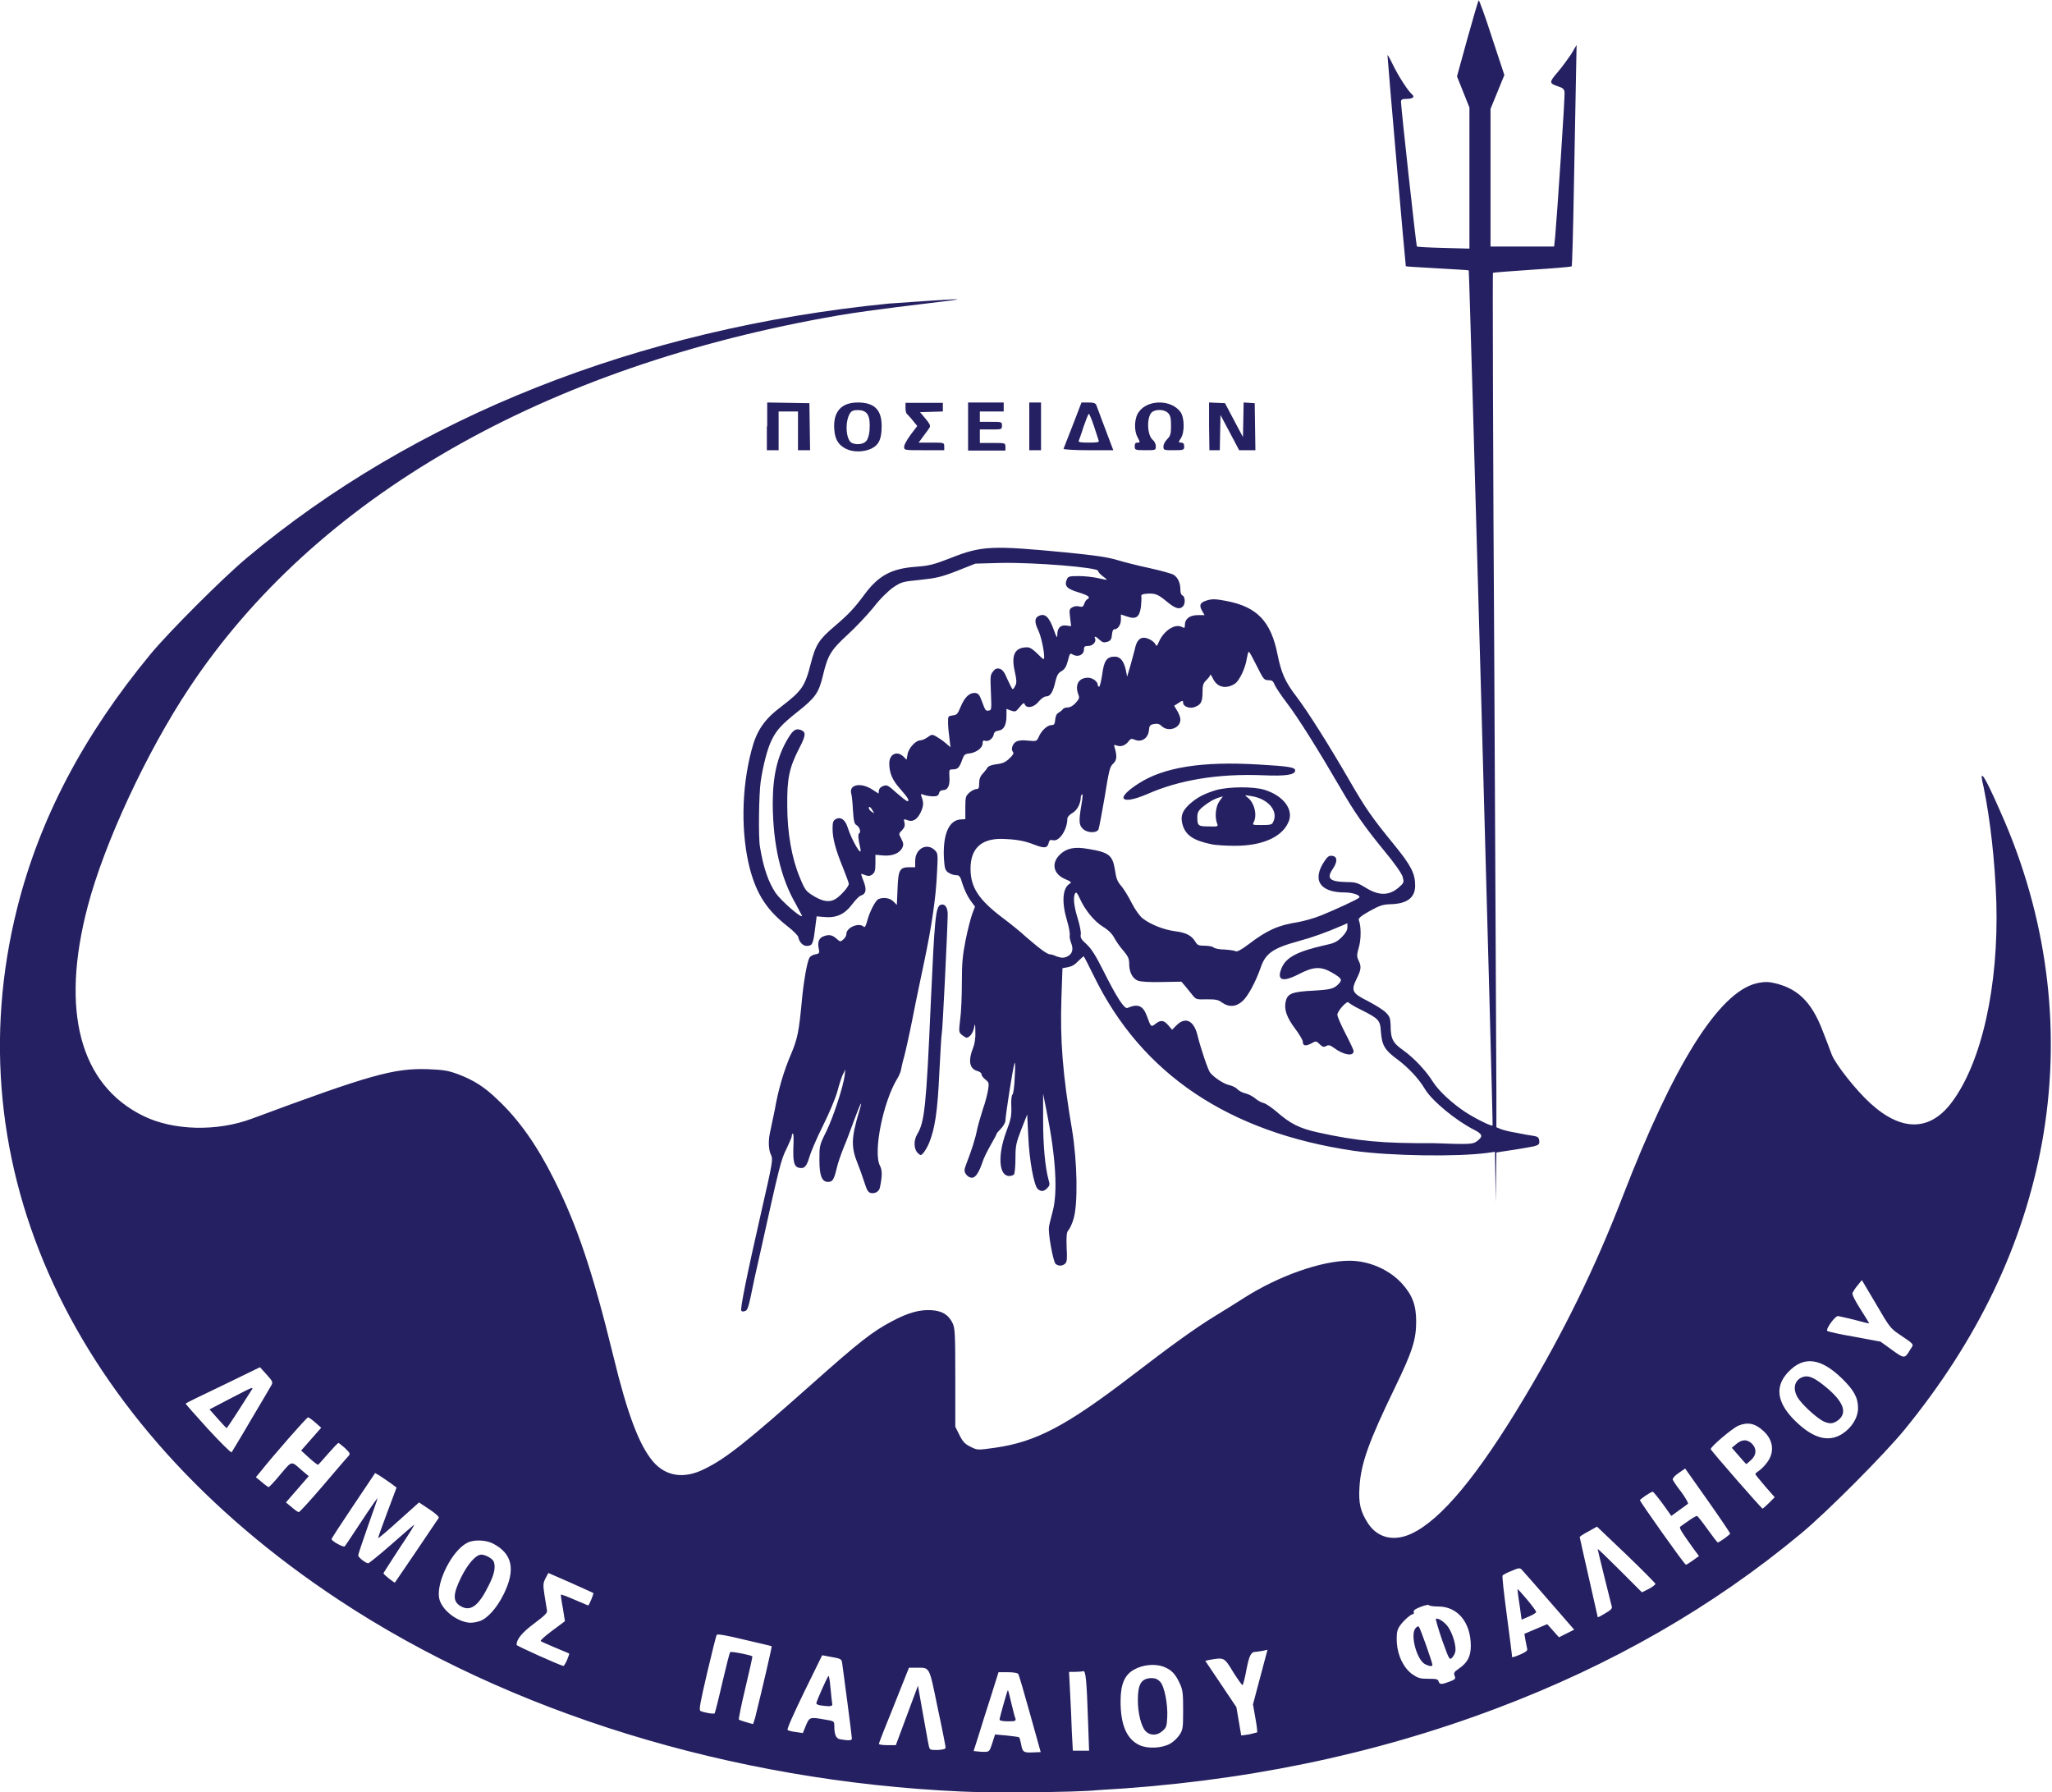 <?xml version="1.0" encoding="utf-8"?>
<!-- Generator: Adobe Illustrator 22.1.0, SVG Export Plug-In . SVG Version: 6.00 Build 0)  -->
<svg version="1.1" id="Laag_1" xmlns="http://www.w3.org/2000/svg" xmlns:xlink="http://www.w3.org/1999/xlink" x="0px" y="0px"
	 viewBox="0 0 593.5 518.3" style="enable-background:new 0 0 593.5 518.3;" xml:space="preserve">
<style type="text/css">
	.st0{fill:none;}
	.st1{fill:#252061;}
</style>
<g>
	<path class="st0" d="M-24.8,259.3V-23.9h645.7l174,322.9l-174,243.6H-24.8L-24.8,259.3z"/>
	<path class="st1" d="M277.9,518.1c-66.3-3-130.6-22.8-179.9-55.4C20.9,411.8-13.8,337.2,5,262.5c6.5-25.8,19.1-49.8,38.6-73.4
		c5.3-6.4,20.7-21.8,27.6-27.6C119.8,120.7,184.5,95,257,87.8c43.4-3.1,5.2,0.1-14.4,3.4C157.3,105.9,91.3,143.8,54.7,199
		c-12.3,18.5-24.5,44.8-29.3,63c-8,30.3-2.3,51.7,16,60.7c8.7,4.3,21.4,4.6,31.5,0.8c34.2-12.7,41-14.6,50.8-14.3
		c4.7,0.2,5.9,0.4,8.9,1.5c4.4,1.7,7.5,3.6,11.3,7.3c6.1,5.7,11.4,13.2,16.3,23c6.6,13.1,11.2,26.6,17.2,51.2
		c4.1,16.9,7.5,25.8,11.5,30.5c3.7,4.3,9,5.1,14.9,2.1c6.2-3,12.4-8,31.2-24.7c13.5-12,17.3-15,23-18c4.7-2.5,8-3.4,11.4-3.2
		c3.1,0.2,4.9,1.3,6.1,3.7c0.7,1.5,0.8,2.8,0.8,15.8v14.2l1.2,2.4c1,2,1.6,2.6,3.2,3.4c2,1,2,1,7,0.3c12-1.7,20.7-6.3,40-21.1
		c11.2-8.6,18-13.5,23.7-17c2.5-1.5,6.3-3.9,8.5-5.3c9.9-6.3,22.3-10.7,30.4-10.7c5.6,0,11.4,2.5,15.1,6.5c3.1,3.4,4.2,6.3,4.2,11.1
		c0,5.2-1.1,8.7-6.2,19.2c-7.5,15.5-9.8,21.8-10.2,28.7c-0.3,4.7,0.3,7.1,2.5,10.5c2.8,4.2,7.5,5.3,12.6,2.9
		c8.5-4,19.1-16.7,32.6-39.3c11.3-18.9,20.4-37.4,28.4-58.1c14.7-38.1,27.7-58.9,38.6-61.7c1.7-0.4,3-0.5,4.3-0.3
		c7.5,1.4,11.7,5.4,15,14.1c0.9,2.3,1.8,4.6,2.6,6.8c1.1,2.8,7,10.3,11.2,14.1c9,8.2,17.2,8.1,23.5-0.3
		c8.7-11.6,13.6-33.7,12.9-57.9c-0.4-11.7-1.7-23.6-3.7-33.4c-2.6-10.4,5.2,8,6.3,10.5c12.6,29.8,16.2,61.6,10.6,92.5
		c-5.4,29.5-18.5,56.9-39.7,82.9c-5.8,7.1-22.6,24-30,30.1c-25.6,21.3-54.8,38-87.9,50.5c-36,13.6-74,21.4-115.5,23.7
		C311.2,518.4,285.1,518.5,277.9,518.1L277.9,518.1z M287,504.1l0.8-2.5l3.3,0.3c1.8,0.2,3.4,0.4,3.6,0.5c0.2,0.1,0.4,0.9,0.6,1.8
		c0.4,2.5,0.7,2.7,3.3,2.6l2.4-0.1l-3.1-11.1c-1.7-6.1-3.2-11.3-3.4-11.5c-0.2-0.3-1.5-0.5-3-0.5h-2.7l-2.2,7
		c-1.2,3.8-2.9,9-3.6,11.4l-1.4,4.4l2,0.2C286.2,506.7,286.1,506.8,287,504.1L287,504.1z M289.1,497.3c0-0.5,2.2-8.3,2.4-8.5
		c0.1-0.1,0.5,1.6,1,3.7c0.5,2.1,1,4.1,1.2,4.5c0.2,0.7-0.1,0.8-2.2,0.8C290,497.8,289.1,497.6,289.1,497.3z M314.7,497.9
		c-0.4-12.3-0.7-14.8-1.4-14.6c-0.3,0.1-1.4,0.2-2.4,0.2h-1.7l0.3,5.9c0.2,3.3,0.4,8.4,0.5,11.4l0.3,5.5h4.7L314.7,497.9z
		 M273.5,505.4c0-0.3-1-5.5-2.3-11.5c-2.5-12.2-2.2-11.6-6.1-11.6l-2.2,0l-4.3,10.8c-2.4,5.9-4.4,11-4.4,11.2
		c-0.1,0.2,1,0.4,2.4,0.4l2.5,0l3.2-8.6l3.2-8.6l1.4,7.9c0.8,4.3,1.5,8.5,1.7,9.3c0.3,1.4,0.3,1.4,2.6,1.4
		C272.8,506,273.5,505.8,273.5,505.4L273.5,505.4z M338.4,504.3c0.9-0.5,2.1-1.6,2.7-2.5c1-1.5,1.1-1.9,1.1-7.2c0-4.9-0.1-5.9-1-7.8
		c-1.3-2.8-2.4-3.9-4.7-4.8c-2.4-0.9-5.9-0.6-8.4,0.8c-2.8,1.5-4,4.2-4,9.2c0,6.9,1.8,11,5.5,12.7C332,505.8,336,505.6,338.4,504.3z
		 M331.3,500.6c-1.2-1.3-2.2-5.1-2.2-8.9c0-4.7,1-6.3,3.9-6.4c1.1,0,1.8,0.3,2.5,1c1.3,1.3,2.3,6.6,2.1,10.3c-0.1,2.6-0.3,3.1-1.4,4
		C334.7,502,332.6,502,331.3,500.6L331.3,500.6z M246.4,502.8c0-0.6-2.5-19.7-2.8-21.7c-0.2-1.4-0.2-1.4-4.2-2.1l-1.6-0.3l-5.2,10.6
		c-2.9,6-5.1,10.8-4.8,11c0.2,0.2,1.3,0.5,2.4,0.6l2,0.3l0.9-2.2c1-2.4,1.1-2.5,5.5-1.7c2.6,0.4,2.7,0.5,2.7,1.7
		c0,2.7,0.5,3.8,1.7,4C245.3,503.4,246.4,503.4,246.4,502.8L246.4,502.8z M237.3,493.2c-0.7-0.1-1.2-0.4-1.2-0.6
		c0-0.5,3-7.3,3.5-7.9c0.2-0.2,0.4,1.3,0.6,3.4c0.2,2.1,0.4,4.1,0.5,4.6C240.9,493.5,240.2,493.6,237.3,493.2L237.3,493.2z
		 M363.6,501c0.1-0.1-0.1-2-0.5-4.1l-0.7-4l2.1-7.9l2.1-7.9l-1.3,0.3c-0.7,0.1-1.7,0.3-2.1,0.3c-1.4,0-1.9,1.1-2.7,5.2
		c-0.4,2.2-0.9,4.2-1.1,4.4c-0.1,0.2-1.3-1.5-2.7-3.7c-2.6-4.3-2.6-4.3-6.7-3.6l-1.4,0.3l4.5,6.7l4.5,6.7l0.7,4.1l0.7,4.1l2.2-0.3
		C362.3,501.3,363.4,501.1,363.6,501L363.6,501z M218.4,496.8c2.3-9.3,4.9-20.6,4.8-20.7c-0.1-0.1-3.6-0.9-7.9-1.9
		c-5.3-1.3-7.8-1.7-8-1.4c-0.2,0.3-1.4,5.2-2.8,11.1c-2,8.6-2.4,10.7-1.9,10.9c0.7,0.4,3.8,1,4.1,0.7c0.1-0.1,1.1-4,2.2-8.8
		c1.1-4.7,2.1-8.7,2.3-8.9c0.2-0.3,5.8,0.8,6.4,1.2c0.1,0-0.8,4.1-2,9.1c-1.2,4.9-2,9.1-1.9,9.2c0.2,0.2,3.2,1.1,4.1,1.3
		C217.8,498.6,218.1,497.8,218.4,496.8L218.4,496.8z M419.3,486.3c1.6-0.6,1.8-0.8,1.4-1.7c-0.3-0.8-0.1-1.1,1.2-2
		c2.5-1.7,3.5-3.5,3.5-6.6c0-6.8-3.8-11.4-9.4-11.4c-1.4,0-2.7-0.2-2.7-0.4c-0.1-0.2-1.1,0-2.4,0.5c-1.5,0.6-2.2,1-2,1.5
		c0.1,0.3,0,0.6-0.2,0.6c-0.8,0-3.5,2.6-4.2,4c-0.5,1-0.6,2.1-0.5,4.3c0.3,3.9,2,7.3,4.5,9.1c1.6,1.1,2.2,1.3,4.6,1.3
		c2.4,0,2.8,0.1,3,0.8C416.4,487.2,417,487.2,419.3,486.3L419.3,486.3z M412.2,481.3c-2.4-1.2-4.4-8.5-2.8-10.4
		c0.4-0.5,0.8-0.7,1-0.4c0.4,0.4,3.9,10.3,3.9,11C414.3,482,413.4,481.9,412.2,481.3L412.2,481.3z M417.1,474.3
		c-1.1-3.2-1.9-6-1.8-6.1c0.5-0.5,2.7,1,3.6,2.4c1.3,1.9,2.4,5.7,2,7.1c-0.1,0.6-0.6,1.4-1,1.8C419.2,480.1,419.1,479.8,417.1,474.3
		L417.1,474.3z M164,480.1c0.4-1,0.7-1.8,0.6-1.9c-0.1-0.1-1.9-0.8-4-1.7c-2.1-0.9-4-1.7-4.2-1.9c-0.2-0.2,1.3-1.5,3.3-3
		s3.7-2.7,3.7-2.8c0,0-0.3-1.7-0.6-3.7c-0.4-2-0.6-3.8-0.6-3.9c0-0.2,1.8,0.5,3.9,1.4c2.1,0.9,4,1.7,4,1.7c0.3,0,1.7-3.5,1.5-3.6
		c-0.1-0.1-3.1-1.4-6.6-3l-6.4-2.8l-0.8,1.5c-0.7,1.4-0.8,1.8-0.3,5c0.3,1.9,0.6,3.8,0.7,4.3c0.2,0.7-0.6,1.5-3.7,3.8
		c-3.6,2.7-5.1,4.6-5.1,6.2c0,0.3,12.7,6,13.6,6.1C163,481.8,163.6,481.1,164,480.1L164,480.1z M439.9,478.4c1.5-0.7,2-1.1,1.8-1.6
		c-0.1-0.4-0.3-1.5-0.5-2.5l-0.3-1.8l3.3-1.4l3.3-1.4l1.7,1.9l1.7,1.9l2.2-1.1l2.2-1.1l-7.3-8.4c-4-4.6-7.6-8.7-7.9-9
		c-0.5-0.5-0.9-0.5-2.9,0.4c-1.3,0.5-2.4,1.1-2.6,1.3c-0.2,0.2,0.4,5.3,1.2,11.4c0.8,6.1,1.5,11.4,1.5,11.7
		C437.1,479.5,437.5,479.4,439.9,478.4L439.9,478.4z M439.5,464.1c-0.4-2.4-0.6-4.4-0.6-4.5c0.2-0.2,5.5,6.1,5.4,6.6
		c0,0.2-0.9,0.8-2.1,1.3l-2.1,0.9L439.5,464.1z M138.5,468.9c2.3-0.6,5.2-3.8,7.2-7.9c3.5-7.1,2.5-11.7-3.1-14.6
		c-2.1-1.1-5.7-1.2-7.5-0.2c-4.3,2.2-8.9,11.2-8.1,15.9c0.6,3.4,5.2,7,9,7.2C136.5,469.3,137.6,469.2,138.5,468.9z M133.4,464.6
		c-2.5-1.4-2.5-3.4,0-8.5c2-4,4.3-6.5,5.8-6.5c1.2,0,3.2,1.1,3.6,2c0.6,1.6,0.2,3.7-1.5,7C138.5,464.3,136.2,466.1,133.4,464.6z
		 M464.4,466.5c1.4-0.8,1.9-1.3,1.8-1.8c-0.4-1.5-4.1-16.4-4.1-16.7c0-0.2,2.9,2.6,6.4,6.1l6.4,6.4l2-1c1.1-0.6,1.9-1.2,1.9-1.5
		c-0.1-0.2-3.9-4.1-8.5-8.5l-8.4-8l-2.5,1.4c-1.4,0.7-2.5,1.5-2.5,1.6c0,0.2,1.2,5.4,2.6,11.6c1.4,6.2,2.6,11.4,2.6,11.5
		C462.1,467.8,462.4,467.7,464.4,466.5L464.4,466.5z M120.4,448.6c3.4-5,6.3-9.4,6.5-9.6c0.2-0.3-0.9-1.3-2.7-2.5l-3-2l-5.8,5.2
		c-3.2,2.9-5.9,5.2-6,5.1c-0.1-0.1,1.1-3.4,2.6-7.4l2.7-7.2l-1.9-1.4c-1.1-0.8-2.5-1.7-3.1-2.1l-1.2-0.7l-6.3,9.4
		c-3.5,5.2-6.3,9.5-6.3,9.7c0,0.6,3.5,2.5,3.8,2.1c0.2-0.2,2.4-3.5,4.9-7.3c2.5-3.8,4.6-6.8,4.6-6.6c0,0.2-1.3,3.8-2.8,8.1
		c-1.5,4.3-2.8,8.1-2.8,8.4c0,0.6,2.2,2.3,2.9,2.3c0.2,0,3.1-2.3,6.4-5.2c3.3-2.9,6.3-5.5,6.8-5.9c0.5-0.4-1.3,2.5-4,6.5
		c-2.6,4-4.8,7.4-4.8,7.5c0,0.3,2.9,2.6,3.3,2.7C114.2,457.7,117,453.6,120.4,448.6L120.4,448.6z M489.6,451.3l1.8-1.3l-1.5-2
		c-3.8-5.3-4.3-6.2-3.9-6.5c0.2-0.2,1.3-0.9,2.4-1.7c1.1-0.8,2.2-1.4,2.4-1.4c0.2,0,1.6,1.8,3.1,3.9s2.8,3.8,3,3.8
		c1-0.5,3.5-2.3,3.5-2.6c0-0.2-2.9-4.5-6.5-9.6l-6.5-9.2l-1.9,1.3c-1.2,0.8-1.8,1.6-1.7,1.9c0.1,0.3,1.2,2,2.5,3.6
		c1.2,1.7,2.1,3.2,1.9,3.4c-0.2,0.2-1.4,1-2.6,1.9l-2.2,1.6l-2.5-3.5c-1.4-1.9-2.7-3.5-2.9-3.5s-1.1,0.5-2,1.1
		c-0.6,0.4-1.1,0.8-1.7,1.3c-0.2,0.2,12.9,18.7,13.3,18.7C487.7,452.6,488.6,452,489.6,451.3L489.6,451.3z M93.2,429.9
		c3.6-4.2,6.9-8.1,7.4-8.6c0.8-0.9,0.8-0.9-0.8-2.5c-0.9-0.8-1.8-1.5-1.9-1.5c-0.2,0-1.5,1.4-3,3.1c-1.5,1.7-2.8,3.2-2.9,3.2
		c-0.1,0.1-1.3-0.8-2.6-2l-2.3-2.1l2.9-3.3l2.9-3.3l-1.7-1.5c-0.9-0.8-1.9-1.5-2.1-1.5c-0.4,0-10.3,11.3-14,16l-1.1,1.3l1.7,1.4
		c0.9,0.8,1.8,1.4,2,1.5c0.1,0,1.7-1.6,3.4-3.7c3.5-4.1,3-4,6.4-1l1.8,1.5l-3.3,3.8l-3.3,3.8l1.7,1.4c0.9,0.8,1.8,1.4,2,1.4
		C86.5,437.5,89.6,434.1,93.2,429.9L93.2,429.9z M511.7,434.6l1.6-1.6l-2.8-3.2c-1.5-1.8-2.8-3.3-2.8-3.5c0-0.2,0.5-0.6,1.1-1
		c0.6-0.4,1.7-1.5,2.4-2.5c2.1-2.9,1.7-6.4-1.2-9c-2.4-2.2-4.5-2.6-7.2-1.5c-1.7,0.7-8.2,6.2-8,6.8c0.2,0.6,14.7,17.2,15,17.2
		C510,436.2,510.8,435.5,511.7,434.6z M502.9,421l-2-2.3l1.3-1.1c1.7-1.4,3.1-1.4,4.5-0.1c1.4,1.4,1.4,3.2-0.2,4.7
		c-0.7,0.6-1.3,1.2-1.4,1.2S504,422.3,502.9,421z M72.6,410.6c3-5,5.6-9.5,5.9-10c0.5-0.9,0.3-1.2-1.4-3.1l-1.9-2.1l-10.7,5.2
		c-5.9,2.8-10.8,5.2-10.8,5.3c-0.1,0.1,2.8,3.3,6.4,7.3c3.6,3.9,6.7,7,6.9,6.8C67.1,419.8,69.7,415.6,72.6,410.6L72.6,410.6z
		 M63,410.3l-2.4-2.7l6.5-3.4c6.2-3.2,6.4-3.3,5.6-2.1l-3.9,6.1c-1.7,2.6-3.1,4.8-3.3,4.8C65.5,413,64.3,411.8,63,410.3L63,410.3z
		 M532.8,414.7c2.8-1.8,4.6-4.7,4.6-7.5c0-3-1.2-5.2-4.7-8.6c-6.1-5.9-11-6.5-15.4-1.9c-4.1,4.2-3.4,9,1.9,14.2
		C524.4,416,528.8,417.2,532.8,414.7L532.8,414.7z M527.3,411c-2.2-1.2-6.2-4.9-7.4-6.9c-1.6-2.8-0.7-5.4,2-6
		c1.5-0.3,3.3,0.6,6.4,3.2c4.9,4.1,6,7.2,3.5,9.3C530.3,411.8,529.2,411.9,527.3,411L527.3,411z M552.5,390.3
		c1.1-1.7,1.4-1.3-3.3-4.5c-2.4-1.6-2.9-2.3-6.6-8.7l-4.1-6.9l-1.2,1.5c-0.7,0.8-1.3,1.8-1.5,2.2c-0.2,0.4,0.7,2.2,2.3,4.7
		c1.4,2.2,2.5,4,2.5,4.1c-0.1,0.1-1.9-0.4-4.2-1s-4.4-1-4.8-1.1c-0.9,0-3.6,3.8-3.1,4.3c0.2,0.2,3.7,1,7.9,1.7l7.5,1.4l3.2,2.3
		C550.8,393,550.9,393,552.5,390.3z M214.4,379c-0.3-0.6,1.4-9.3,5.8-28.6c3.3-14.4,3.4-15.1,2.8-16.4c-0.8-1.6-0.8-4.4-0.2-6.9
		c0.2-0.9,0.8-3.8,1.3-6.2c1-5.8,2.6-11.2,4.8-16.3c1.8-4.3,2.2-6.5,3-15c0.5-5.5,1.5-11.3,2.2-12.6c0.2-0.4,1-0.9,1.7-1
		c1.2-0.2,1.3-0.4,1-1.7c-0.4-2,0.1-3.1,1.6-3.6c1.5-0.5,2.4-0.3,3.7,0.9c0.9,0.8,1,0.8,1.8,0.1c0.5-0.4,0.9-1.1,0.9-1.6
		c0-1.9,3.7-3.4,5-2.1c0.3,0.3,0.6-0.1,1-1.6c0.7-2.7,2.4-6,3.3-6.4c1.5-0.6,3.3-0.3,4.3,0.7l1,1l0.2-4.7c0.2-5.4,0.6-6.2,3.4-6.2
		h1.7v-1.8c0-3.6,3.4-5.4,5.7-3.1c0.9,0.9,0.9,1.2,0.6,6.7c-0.3,7.1-1.6,15.6-3.6,25.1c-0.8,3.9-2.4,11.3-3.4,16.5
		c-1,5.1-2.2,10.4-2.6,11.8c-0.4,1.3-0.7,2.9-0.8,3.4c-0.1,0.5-0.5,1.6-1,2.4c-4.2,6.8-7.1,21.4-5.1,25.3c0.7,1.3,0.7,3,0,6.3
		c-0.2,1.2-1.5,1.9-2.7,1.6c-0.7-0.2-1.1-0.9-1.6-2.5c-0.4-1.2-1.3-3.9-2.1-5.9c-2-4.9-1.9-7.5,0.4-15.2c1.2-3.9,0.4-2.5-1.4,2.4
		c-1,2.7-2.3,6.3-3.1,8.1c-0.7,1.8-1.7,4.5-2,6c-0.8,3.3-1.2,3.9-2.5,3.9c-1.8,0-2.5-1.8-2.5-6.4c0-4,0-4.2,2-8.2
		c2-4.1,4.8-12.6,5.3-16.1l0.2-1.8l-0.7,1.4c-0.4,0.8-1.1,3-1.6,4.9c-0.5,1.9-2.4,6.4-4.2,10c-1.8,3.6-3.5,7.6-3.9,9
		c-0.8,2.8-1.5,3.5-3.1,3.1c-1.4-0.4-1.7-1.9-1.5-6.7c0.1-1.9,0-3.3-0.2-3.2c-0.2,0.1-0.3,0.5-0.3,0.8s-0.7,1.9-1.5,3.6
		c-1.6,3.1-2.1,5.2-7.5,29.6c-1.2,5.2-2.5,11.2-2.9,13.3c-0.6,2.9-1,3.9-1.5,4C215,379.4,214.5,379.3,214.4,379L214.4,379z
		 M305.3,365.5c-0.7-0.7-2.2-8.8-1.9-10.7c0.1-0.8,0.6-2.6,1-4.2c1.6-5.6,1-15.9-1.7-29.3l-1-5l0,7.7c0,7.4,0.6,13.7,1.6,17.3
		c0.4,1.2,0.3,1.6-0.4,2.3c-1,1-1.7,1.1-2.7,0.3c-1.1-0.8-2.5-8.2-2.8-15.4l-0.3-6.2l-1.7,4.3c-1.5,3.9-1.7,4.7-1.7,8.4
		c0,2.2-0.2,4.3-0.4,4.6c-0.2,0.3-0.8,0.5-1.4,0.5c-3,0-3.4-5.9-0.9-12.7c1.4-3.7,1.6-4.7,1.5-7.4c-0.1-1.9,0.1-3.3,0.3-3.4
		c0.3-0.2,0.6-2.4,0.7-5.3c0.2-3.2,0.1-4.5-0.1-3.7c-0.5,1.5-2.6,15.1-2.6,16.5c0,0.5-0.6,1.6-1.3,2.3c-0.7,0.7-1.3,1.4-1.3,1.6
		c0,0.2-0.8,1.6-1.7,3.2c-0.9,1.6-1.9,3.6-2.2,4.5c-1.1,3.3-2.1,4.9-3.2,4.9c-0.6,0-1.3-0.4-1.7-1c-0.6-0.9-0.6-1.2,0.2-3.3
		c1.4-3.6,2.5-7,3-9.6c0.3-1.4,1.1-4.1,1.7-6c0.7-1.9,1.3-4.4,1.5-5.6c0.3-1.9,0.2-2.1-0.8-2.9c-0.6-0.5-1.1-1.1-1.1-1.5
		s-0.5-0.7-1-0.9c-2.5-0.6-3-2.9-1.4-6.9c0.4-1,0.7-2.9,0.6-4.5c0-2.5-0.1-2.6-0.4-1.1c-0.3,1.5-1.3,2.8-2.2,2.8
		c-0.2,0-0.7-0.4-1.3-0.8c-0.9-0.8-0.9-0.9-0.5-4.4c0.3-2,0.5-6.8,0.5-10.6c0-5.8,0.2-8,1.1-12.5c0.6-3,1.5-6.4,1.9-7.5l0.8-2.1
		l-1.4-1.9c-0.8-1.1-1.7-3.1-2.2-4.6c-0.7-2.4-0.9-2.6-2-2.6c-0.6,0-1.6-0.4-2.2-0.8c-0.9-0.7-1-1.3-1.2-4.2
		c-0.3-6.7,1.4-10.8,4.7-11.1l1.5-0.1v-3.3c0-3.1,0.1-3.4,1.2-4.4c0.7-0.6,1.6-1,2-1c0.7,0,0.8-0.3,0.8-1.7c0-1.1,0.3-2,1-2.7
		c0.5-0.6,1.2-1.4,1.4-1.8c0.3-0.5,1.3-0.8,2.7-1c1.7-0.2,2.6-0.6,3.7-1.7c1-0.9,1.3-1.5,1-1.8c-0.7-0.7-0.2-2.4,0.9-3
		c0.7-0.4,1.9-0.5,3.5-0.3c2.4,0.2,2.4,0.2,3-1c0.7-1.8,2.5-3.5,3.7-3.5c0.8,0,1-0.3,1.1-1.6c0.1-1,0.4-1.7,1-2c0.5-0.3,1-0.7,1.2-1
		c0.2-0.3,0.8-0.5,1.4-0.5c0.7,0,1.6-0.5,2.3-1.3c1-1.1,1.2-1.5,0.8-2.4c-1.1-2.9,0.1-4.9,2.8-4.9c1.3,0,2.8,1.1,2.8,2.1
		c0,0.3,0.2,0.5,0.4,0.5c0.2,0,0.6-1.6,0.9-3.6c0.5-3.9,1.3-5.1,3.6-5.1c1.6,0,2.6,1.2,3.2,3.8l0.4,2l1-3.4c0.5-1.9,1.2-4.3,1.4-5.3
		c0.6-2.3,1.9-3.1,3.9-2.2c0.7,0.3,1.5,0.9,1.8,1.4c0.4,0.8,0.5,0.8,1.1-0.6c1.4-3.2,4.6-5.3,6.6-4.3c0.8,0.4,0.9,0.4,0.9-0.6
		c0-1.7,1.4-2.8,3.7-2.8h2l-0.7-1.2c-1-1.7-0.6-2.5,1.5-3.1c1.4-0.4,2.4-0.4,5.5,0.2c8.9,1.7,12.9,5.9,14.8,15.5
		c1.1,5.4,2.2,7.9,5.5,12.2c3.2,4.2,9.4,14,15.4,24.4c4.7,8.1,6.3,10.4,12.9,18.5c4.8,5.9,6,8.2,6,11.7c0,3.5-2.3,5.3-7.2,5.4
		c-2.3,0.1-3.1,0.4-6,2c-2.5,1.4-3.3,2.1-3.1,2.6c0.7,1.7,0.7,5.6,0,7.9c-0.6,2.2-0.6,2.6-0.1,3.7c0.9,1.8,0.8,2.7-0.5,5.3
		c-1.7,3.5-1.4,4.2,3.2,6.5c2.1,1.1,4.4,2.5,5.2,3.3c1.2,1.2,1.3,1.7,1.4,3.6c0,4,0.6,5.2,3.6,7.3c3.1,2.2,6.6,5.9,8.6,9.1
		c1.7,2.7,5.5,6.2,9.4,8.8c3.1,2,7.6,4.2,7.9,3.9c0.2-0.2-6.7-247.1-6.9-247.3c-0.1-0.1-4.1-0.3-9.1-0.6c-4.9-0.3-9-0.5-9.1-0.6
		c-0.1-0.1-5.3-59.9-5.3-61c0-0.3,0.7,0.9,1.5,2.6c1.6,3.3,4.4,7.7,5.6,8.7c0.9,0.8,0.2,1.3-1.8,1.3c-1,0-1.4,0.2-1.4,0.8
		c0,1.6,4.4,41.7,4.6,41.9c0.1,0.1,3.6,0.3,7.7,0.4l7.5,0.2l0-20.4l0-20.4l-1.8-4.5l-1.8-4.5l3-10.9c1.7-6,3.1-11,3.3-11.1
		c0.1-0.1,1.9,4.7,3.8,10.7l3.6,10.9l-2,4.9l-2,4.9v39.8h18.4l0.3-2.9c0.6-6.9,2.9-40.8,2.7-41.8c-0.1-0.8-0.5-1.2-1.8-1.6
		c-2.7-0.9-2.7-1.2-0.2-4.1c1.3-1.5,3-3.9,3.9-5.2L456,13l-0.2,10.2c-0.1,5.6-0.4,20-0.6,31.9c-0.2,11.9-0.5,21.8-0.6,21.9
		c-0.2,0.2-5.3,0.6-11.4,1c-6.1,0.4-11.2,0.8-11.4,0.9c-0.1,0.1,0,51.7,0.4,114.5c0.3,62.9,0.6,118.4,0.6,123.4l0,9.2l1.2,0.5
		c0.7,0.3,2.7,0.8,4.6,1.1c1.9,0.4,4.1,0.8,5,0.9c1.2,0.2,1.5,0.5,1.6,1.4c0.1,1-0.1,1.2-1.5,1.6c-0.9,0.2-3.2,0.6-5.1,0.9
		c-1.9,0.3-4,0.6-4.6,0.7l-1.2,0.2l-0.1,7.2l-0.1,7.2l-0.1-7.3l-0.1-7.3l-2.1,0.3c-8.7,1.2-28.4,0.9-38.8-0.6
		c-36.1-5.3-61.3-22.2-75.1-50.5c-1.5-3-2.8-5.6-2.9-5.7s-0.8,0.5-1.6,1.3c-1,1.1-1.9,1.6-3,1.8l-1.6,0.3l-0.3,8.5
		c-0.4,12.2,0.3,22,3.1,38.4c1.5,9.2,1.7,21.4,0.4,25.6c-0.4,1.4-1.1,2.9-1.5,3.3c-0.5,0.6-0.6,1.5-0.5,4.9c0.2,3.2,0.1,4.3-0.4,4.7
		C307.3,366.2,306.1,366.2,305.3,365.5L305.3,365.5z M427.1,330.1c1.9-1.4,1.8-2.1-0.8-3.4c-5.3-2.7-12.2-8.4-14.2-11.8
		c-1.7-2.9-4.8-6.2-7.9-8.5c-3.7-2.7-4.5-4.1-4.8-8c-0.2-3.4-0.6-3.8-6-6.5c-1.7-0.8-3.2-1.8-3.4-2c-0.4-0.6-3.2,2.5-3.2,3.6
		c0,0.4,1,2.8,2.3,5.3c1.3,2.5,2.4,4.8,2.4,5.2c0,1.6-2.9,1.1-5.6-0.9c-1.1-0.8-1.6-1-2.3-0.6c-0.7,0.4-1.1,0.3-1.9-0.5
		c-1-1-1.1-1-2.5-0.2c-1.6,0.8-2.4,0.7-2.4-0.6c0-0.4-1-2.1-2.2-3.7c-2.5-3.3-3.3-5.7-2.7-8c0.5-2.2,2-2.7,7.9-3
		c5-0.3,6.1-0.5,7.5-2.1c1-1.1,0.7-1.5-2-3.1c-3.3-1.9-5.4-1.8-9.8,0.5c-4.7,2.4-6.4,1.7-4.7-2.1c1.3-2.9,4.7-4.6,12.2-6.3
		c2.9-0.6,3.7-1,5.1-2.4c1.1-1.1,1.6-2,1.6-2.8V267l-1.6,0.7c-4.4,1.9-8.2,3.3-12.6,4.5c-7.3,2-9.5,3.5-10.9,7.7
		c-1.4,4-3.6,8.1-5.1,9.5c-1.9,1.8-4,2-6.1,0.5c-1.1-0.8-1.8-0.9-4.4-0.9c-2.9,0.1-3.1,0-4-1.1c-0.7-0.9-1.4-1.7-2.1-2.6l-1.2-1.4
		l-5.7,0.1c-3.6,0.1-6.2-0.1-6.9-0.4c-1.5-0.6-2.5-2.4-2.5-4.8c0-1.6-0.3-2.2-1.8-4c-1-1.1-2.1-2.8-2.6-3.7c-0.5-1-1.7-2.2-3.2-3.1
		c-2.6-1.6-5.3-5-6.7-8.2c-0.7-1.5-1-1.9-1.3-1.5c-0.7,1.1-0.4,3.7,0.7,7.3c0.6,1.9,1,4,0.9,4.6c-0.2,0.9,0.1,1.5,1.7,2.9
		c1.4,1.3,2.7,3.4,4.8,7.6c3.8,7.6,6.1,11.2,7,10.8c3-1.3,4.5-0.7,5.6,2.3c1.2,3.3,1.2,3.3,2.5,2.3c1.5-1.2,2.4-1.1,3.7,0.4l1.1,1.3
		l1.3-1.3c2.6-2.6,5.1-1.3,6.1,3.1c0.8,3.3,3,9.9,3.6,10.6c1.1,1.4,4,3.3,5.5,3.6c0.9,0.2,1.9,0.7,2.3,1.1c0.4,0.5,1.5,1.1,2.4,1.3
		c0.9,0.2,2.2,0.9,2.9,1.5c0.7,0.6,1.8,1.2,2.4,1.3c0.7,0.2,2.3,1.3,3.6,2.4c4.1,3.6,6.7,4.9,12.1,6.1c11.3,2.5,18.7,3.2,33.2,3.1
		C425.3,331,425.9,330.9,427.1,330.1L427.1,330.1z M308.9,276.5c1.3-0.7,1.6-2.1,0.9-3.8c-0.3-0.8-0.5-1.8-0.4-2.2
		c0.1-0.4-0.2-2.4-0.8-4.3c-1.6-5.4-1.3-9.5,0.9-10.7c0.5-0.3,0.2-0.6-1.5-1.3c-3.4-1.5-4-4.6-1.4-7.1c1.9-1.8,4.2-2.3,8.1-1.6
		c6.1,1,7.1,1.8,7.8,6.2c0.3,2.2,0.7,3.3,1.7,4.4c0.7,0.8,2.1,3,3.1,5c1,2,2.4,3.9,3.2,4.5c2.3,1.8,6.2,3.3,9.3,3.7
		c3.2,0.4,4.8,1.2,5.9,3c0.6,1,0.9,1.2,2.7,1.2c1.1,0,2.3,0.2,2.6,0.5s1.7,0.6,3.2,0.6c1.4,0.1,2.9,0.3,3.2,0.5
		c0.4,0.2,1.6-0.4,3.7-2c5.4-4.1,8.5-5.5,14.2-6.4c1.7-0.3,4.7-1.1,6.9-2c3.7-1.5,10.5-4.6,10.9-5.1c0.6-0.6-1.7-1.5-4.1-1.5
		c-7.3,0-9.6-3.6-5.9-9.1c0.9-1.3,1.3-1.6,2.2-1.5c1.5,0.2,1.6,1.6,0.3,3.6c-2.1,3-1.1,3.9,4.1,4c2.4,0,3.1,0.3,5.1,1.5
		c3.9,2.5,6.9,2.5,9.7,0.1c1.6-1.4,1.6-1.5,1.2-3.1c-0.3-1-2.3-3.9-5.3-7.5c-5.9-7.2-8.6-11.1-13-18.7c-5.8-10-12.1-20.1-15.2-24.1
		c-1.6-2.1-3.2-4.5-3.5-5.2c-0.5-1.2-0.8-1.4-1.9-1.4c-1.2,0-1.4-0.3-3.3-4.1c-1.1-2.2-2.1-4.1-2.3-4.1s-0.4,0.9-0.6,2
		c-0.4,2.7-2.1,6.3-3.4,7.2c-2.6,1.7-5.2,1.1-6.4-1.5c-0.4-0.8-0.7-1.3-0.8-1c0,0.3-0.5,0.9-1.1,1.5c-0.9,0.9-1.1,1.4-1.1,3.6
		c0,2.9-0.6,3.7-2.7,4.3c-1.3,0.3-2.9-0.4-2.9-1.3c0-0.8-0.2-0.8-1.5,0.1l-1.1,0.7l0.9,1.5c0.5,0.8,0.9,1.9,0.9,2.5
		c0,2.5-3.5,3.7-5.4,1.9c-0.7-0.7-1.3-0.8-2.3-0.6c-1.1,0.2-1.3,0.5-1.4,1.8c-0.2,2.2-2,3.5-3.9,2.8c-1.2-0.5-1.4-0.4-2,0.4
		c-0.8,1.1-2.2,1.7-3.4,1.2c-0.9-0.3-0.9-0.3-0.5,1c0.6,2.2,0.5,3.3-0.6,4.3c-0.9,0.8-1.2,2.1-2.4,9.6c-0.8,4.7-1.6,8.9-1.8,9.4
		c-0.6,1.1-3.3,1-4.5-0.2c-1.2-1.1-1.2-2.4-0.4-7.1c0.3-1.7,0.4-3,0.2-2.9c-0.2,0.1-0.4,0.5-0.4,0.7c0,1.9-1,3.9-2.4,4.7
		c-0.9,0.5-1.5,1.2-1.5,1.7c0,3.1-2.3,6.6-4.1,6.2c-0.8-0.2-1.1-0.1-1.3,0.8c-0.4,1.5-1.2,1.6-4.1,0.5c-3-1.2-5.5-1.6-9.7-1.7
		c-5.8,0-8.8,2.9-8.8,8.6c0,5.4,2.3,9,9.5,14.4c2,1.5,5,3.9,6.6,5.4c4.3,3.7,6,4.9,6.9,5c0.5,0,1.3,0.3,1.9,0.6
		C307.1,277.1,307.8,277.1,308.9,276.5L308.9,276.5z M350.6,244.2c-5.4-1.1-7.7-2.6-8.6-5.8c-0.6-2.3-0.1-3.8,1.9-5.7
		c2.2-2,4.2-3.1,7.8-4.2c3.5-1,10.7-1.1,14-0.1c5.2,1.6,8.2,5.3,7.2,8.7c-1.5,4.7-7.5,7.6-16,7.5
		C354.5,244.6,351.7,244.4,350.6,244.2L350.6,244.2z M352,238.1c-0.7-1.9-0.4-4.9,0.7-6.4l1-1.4l-1,0.3c-1.7,0.5-3.3,1.5-4.9,2.8
		c-1.2,1-1.5,1.7-1.5,2.8c0,2.6,0.2,2.8,3.3,2.8C352.3,239.1,352.4,239,352,238.1z M368.2,237.8c1.7-3.2-1.4-6.9-6.5-7.6
		c-1.8-0.3-1.8-0.3-0.9,0.4c2,1.5,2.9,5.1,1.8,7.2c-0.4,0.8-0.3,0.8,2.4,0.8C367.3,238.6,367.9,238.5,368.2,237.8L368.2,237.8z
		 M325,230.9c-0.4-0.7,1.3-2.4,4.3-4.3c7.2-4.7,18.4-6.5,34.8-5.5c8.6,0.5,10.5,0.8,10.5,1.7c0,1.3-2.7,1.7-9.5,1.4
		c-12.9-0.5-24.2,1.4-33.4,5.5C327.9,231.3,325.5,231.7,325,230.9z M265.4,333.4c-1.1-1.1-1.2-3.6-0.1-5.4c2.1-3.5,2.6-7.9,3.9-37.7
		c1.1-24.4,1.4-28,2.8-28.6c1.3-0.5,2.2,0.8,2.1,3c-0.1,5.2-1.5,33.8-1.7,34.1c-0.1,0.2-0.4,5.2-0.7,11.1c-0.5,11.4-1.3,16.6-3,20.7
		c-0.5,1.2-1.3,2.5-1.7,2.9C266.4,334.2,266.2,334.2,265.4,333.4L265.4,333.4z M231.6,272.6c-0.4-0.5-0.7-1.3-0.7-1.6
		s-1.4-1.8-3.1-3.1c-6-4.7-8.9-9.2-10.9-16.6c-2.6-10-2.5-23,0.4-34.1c1.5-5.9,3.7-9.1,8.6-12.8c6-4.6,6.9-5.8,8.6-12.5
		c1.4-5.4,2.3-6.9,6.9-10.8c4.1-3.5,5.7-5.2,8.8-9.4c4-5.3,7.7-7.3,14.8-7.8c3.8-0.3,5-0.6,9.9-2.5c9.1-3.6,11.9-3.7,33.8-1.6
		c7.9,0.8,11.5,1.3,14.2,2.1c2,0.6,6.3,1.7,9.6,2.4c3.2,0.7,6.4,1.6,6.9,1.9c1.3,0.8,2,2.4,2,4.3c0,0.9,0.2,1.5,0.6,1.7
		c0.8,0.3,0.9,2.5,0.1,3.2c-1,1-2.3,0.5-4.6-1.4c-2.5-2.1-3.4-2.5-5.9-2.3c-1.2,0.1-1.6,0.3-1.5,0.8c0.1,0.4,0,1.7-0.1,2.9
		c-0.4,3.1-1.4,3.8-4,2.9l-1.8-0.6v1.5c0,1.5-0.9,2.8-1.9,2.8c-0.4,0-0.6,0.6-0.7,1.6c-0.1,1.3-0.4,1.7-1.3,2
		c-1,0.3-1.4,0.2-2.2-0.5c-1-1-1.8-1.3-1.4-0.5c0.5,0.9-0.6,2.2-1.9,2.2c-1.1,0-1.3,0.2-1.3,1.1c0,1.4-1.6,2.2-3,1.5
		c-1.1-0.6-1-0.7-1.7,1.9c-0.4,1.5-0.9,2.3-1.8,2.8c-0.9,0.5-1.3,1.2-1.7,2.8c-0.7,3.2-1.5,4.5-2.7,4.5c-0.6,0-1.4,0.6-2.2,1.5
		c-1.3,1.7-3.5,2.1-4,0.8c-0.2-0.6-0.5-0.4-1.5,0.8c-1.1,1.4-1.3,1.4-2.5,1l-1.3-0.5l0,2c0,2.7-0.8,4.1-2.3,4.3
		c-0.8,0.1-1.3,0.4-1.4,1.2c-0.3,1.2-1.6,2.1-2.6,1.7c-0.4-0.2-0.6,0.1-0.6,0.8c0,1.3-1.9,2.7-3.9,2.9c-1.2,0.1-1.5,0.4-2,1.8
		c-0.8,2.3-1.3,2.8-2.7,2.8c-1.1,0-1.1,0.1-1,2.1c0.2,2.6-0.5,3.9-1.8,3.9c-0.6,0-1.1,0.3-1.2,0.9c-0.2,0.7-0.6,0.9-1.7,0.9
		c-0.8,0-2-0.2-2.6-0.4c-1-0.4-1.1-0.4-0.7,0.7c0.6,1.5,0.5,2.6-0.3,4.3c-1,2.1-2.3,2.9-3.8,2.3c-1.1-0.4-1.2-0.4-0.9,0.7
		c0.2,0.9,0,1.4-0.7,2.2c-1,1-1,1-0.2,2.5c0.6,1.2,0.7,1.7,0.3,2.5c-0.8,1.7-2.9,2.5-5.5,2.3l-2.3-0.2v2.5c0,2.1-0.2,2.6-0.9,3.2
		c-0.7,0.5-1.2,0.5-2,0.2c-0.6-0.2-1.1-0.4-1.2-0.4s0.2,1,0.7,2.2c0.9,2.4,0.7,3.6-0.8,4.1c-0.5,0.1-1.6,1.3-2.6,2.6
		c-2.1,2.8-4.5,3.9-7.9,3.6l-2.3-0.2l-0.5,3.9c-0.3,2.8-0.7,4.1-1.2,4.4C233.4,273.8,232.4,273.6,231.6,272.6L231.6,272.6z
		 M230.2,261.5c-4.4-7.6-6.6-17.1-6.7-28.9c0-8.3,1.3-13.9,4.5-19.2c1.4-2.3,2.2-2.8,3.6-2.3c1.6,0.6,1.5,1.6-0.5,5.4
		c-2.8,5.5-3.5,8.6-3.4,16.6c0,7.7,1.3,15.1,3.6,20.6c1.6,3.9,1.8,4.1,4.5,5.7c2.5,1.4,4.3,1.6,6,0.5c1.5-1,3.7-3.5,3.7-4.3
		c0-0.3-0.8-2.4-1.7-4.7c-2.1-5.1-3-8.4-3-11.3c0-1.8,0.2-2.3,0.9-2.7c1.4-0.8,2.7,0.1,3.4,2.2c1.2,3.9,4.5,9.5,3.7,6.1
		c-0.6-2.6-0.7-4-0.3-4.2c0.6-0.4,0.1-1.9-0.8-2.4c-0.6-0.3-0.8-1.2-1-4.2c-0.1-2.1-0.3-4.3-0.5-4.9c-0.7-2.7,2.9-3.3,6.2-1.1
		l1.7,1.1l0.1-0.9c0.1-0.6,0.6-1.1,1.3-1.3c1-0.4,1.4-0.2,3.8,2c1.5,1.3,2.9,2.4,3.1,2.4c0.8,0,0.2-1-1.9-3.4
		c-2.4-2.6-3.3-4.8-3.3-7.5c0-2.7,2.2-3.8,4.1-2l0.9,0.9l0.3-1.6c0.3-1.8,2.4-4,3.7-4c0.5,0,1.4-0.4,2.1-0.9
		c1.1-0.8,1.3-0.9,2.5-0.2c0.7,0.4,1.9,1.2,2.7,1.9l1.4,1.2l-0.3-2.6c-0.2-1.4-0.4-3.4-0.4-4.5c0-1.9,0-1.9,1.3-2.1
		c1.2-0.1,1.5-0.4,2.3-2.4c1.2-2.9,2.6-4.2,4.2-4.1c1,0.1,1.3,0.5,2.1,2.7c0.8,2.2,1,2.6,1.8,2.4c0.9-0.1,0.9-0.2,0.7-5.2
		c-0.2-4.6-0.2-5.1,0.6-6.1c0.6-0.8,1.1-1,1.9-0.8c0.8,0.2,1.4,0.9,2.3,3.1c0.7,1.5,1.3,2.8,1.5,2.8c0.2,0,0.5-0.5,0.8-1.1
		c0.4-0.8,0.3-1.7-0.2-4c-1.1-4.8,0-7,3.6-7c0.8,0,1.7,0.6,3,1.9c1.7,1.7,1.9,1.8,1.9,1c0-2.1-0.9-6.1-1.7-7.8
		c-1.1-2.3-1.1-3.5,0-4.1c1.9-1,3.1,0.1,4.5,4c0.8,2.2,1,2.5,1,1.4c0-2,0.9-2.9,2.6-2.7l1.4,0.2l-0.3-2.5c-0.3-2.3-0.2-2.5,0.7-3
		c0.5-0.3,1.4-0.4,2-0.2c0.8,0.2,1.1,0.1,1.4-0.8c0.2-0.6,0.6-1.2,0.9-1.3c1-0.6,0.3-1.1-2.6-2c-3.3-1-4.1-1.8-3.4-3.6
		c0.4-1,0.6-1.1,3.6-1.1c1.7,0,4.2,0.3,5.5,0.6s2.4,0.5,2.5,0.5c0.1-0.1-0.5-0.6-1.2-1.1c-0.7-0.5-1.3-1.2-1.3-1.5
		c0-1-18.5-2.5-28.2-2.3l-7.3,0.2l-5.3,2.1c-4.6,1.8-6.1,2.1-10.7,2.6c-5.1,0.5-5.4,0.6-7.8,2.2c-1.4,1-3.8,3.3-5.7,5.8
		c-1.8,2.2-5.2,5.8-7.5,7.9c-4.8,4.4-5.7,5.9-7.1,11.8c-1.2,5-2.2,6.4-7.4,10.5c-4.5,3.6-6,5.2-7.4,8.1c-1.2,2.3-2.5,7.3-3.2,12.1
		c-0.5,3.4-0.7,16.1-0.2,18.8c1,6.1,2.4,10.1,4.5,13.3c1.5,2.2,7.4,7.4,7.7,6.7C231.8,264.6,231.1,263.1,230.2,261.5L230.2,261.5z
		 M252.2,234.1c-0.4-0.7-0.8-0.9-0.9-0.6c-0.1,0.3,0.2,0.8,0.6,1.1C253,235.4,253,235.4,252.2,234.1L252.2,234.1z M244.7,129.8
		c-2.2-1.1-3.2-2.7-3.4-5.6c-0.4-5.1,2-7.8,6.8-7.8c4.8,0,6.9,2.1,6.9,6.8c0,3.8-0.8,5.5-3.1,6.6
		C249.6,130.8,246.7,130.8,244.7,129.8z M250.5,127.6c0.5-0.5,0.9-1.8,1-3.2c0.3-4.2-0.6-5.8-3.4-5.8c-1.3,0-1.8,0.2-2.3,1
		c-1.4,2.3-1.2,7.2,0.4,8.4C247.4,128.7,249.6,128.6,250.5,127.6z M221.9,123.3v-6.9l6.1,0.1l6.1,0.1l0.1,6.8l0.1,6.8h-3.5V119h-5.6
		v11.2h-3.4V123.3z M261.5,129.2c0-0.6,0.9-2.1,1.9-3.5l1.9-2.5l-1.3-1.6c-0.7-0.9-1.5-1.7-1.7-1.9c-0.2-0.1-0.4-0.9-0.4-1.7v-1.5
		h10.8v2.5l-3.3,0.1l-3.3,0.1l1.6,1.9c1.1,1.3,1.5,2,1.2,2.5c-0.2,0.3-1,1.5-1.8,2.5l-1.4,1.9h3.7c3.6,0,3.7,0,3.7,1.1v1.1h-5.8
		C261.5,130.2,261.5,130.2,261.5,129.2z M280,123.3v-6.9h10.3v2.6h-6.9v3h3.2c3.2,0,3.2,0,3.2,1.1c0,1.1-0.1,1.1-3.2,1.1h-3.2v3.9
		h3.7c3.6,0,3.7,0,3.7,1.1v1.1H280V123.3z M297.7,123.3v-6.9h3.4v13.8h-3.4V123.3z M307.6,129.8c0.1-0.2,1.3-3.3,2.7-6.9l2.5-6.5h2
		c1.5,0,2.1,0.2,2.3,0.8c0.2,0.4,0.8,2.2,1.5,4c0.7,1.8,1.7,4.5,2.3,6.1l1.1,2.9h-7.3C310.8,130.2,307.6,130,307.6,129.8
		L307.6,129.8z M317.8,127.5c-0.1-0.3-0.7-2.2-1.4-4.3s-1.4-3.7-1.5-3.5c-0.2,0.1-0.8,1.8-1.5,3.7c-0.6,2-1.3,3.8-1.4,4.1
		c-0.1,0.4,0.6,0.5,2.9,0.5C317.2,128,317.9,127.9,317.8,127.5z M328.2,129.1c0-0.8,0.2-1.1,0.8-1.1c0.8,0,0.8,0,0-1.6
		c-1.1-2-0.9-5.6,0.4-7.3c2.6-3.6,9.3-3.6,12,0c1.2,1.6,1.3,6,0.1,7.7c-0.7,1.1-0.7,1.2,0.1,1.2c0.6,0,0.9,0.3,0.9,1.1
		c0,1-0.1,1.1-3,1.1c-2.9,0-3,0-3-1.1c0-0.6,0.5-1.5,1.1-2.1c0.9-0.9,1.1-1.5,1.1-3.9c0-2.2-0.2-3-0.9-3.7c-1-1-3.3-1.1-4.5-0.3
		c-1.7,1.2-1.6,6.7,0.1,8.1c0.5,0.4,0.9,1.2,0.9,1.9c0,1.1-0.1,1.1-3,1.1C328.3,130.2,328.2,130.1,328.2,129.1L328.2,129.1z
		 M349.7,123.3v-6.9l2.3,0.1l2.3,0.1l2.6,4.9l2.6,4.9l0.1-5l0.1-5l1.6,0.1l1.6,0.1l0.1,6.8l0.1,6.8h-4.7l-2.7-5.1L353,120l-0.1,5.1
		l-0.1,5.1h-3L349.7,123.3z"/>
</g>
</svg>
